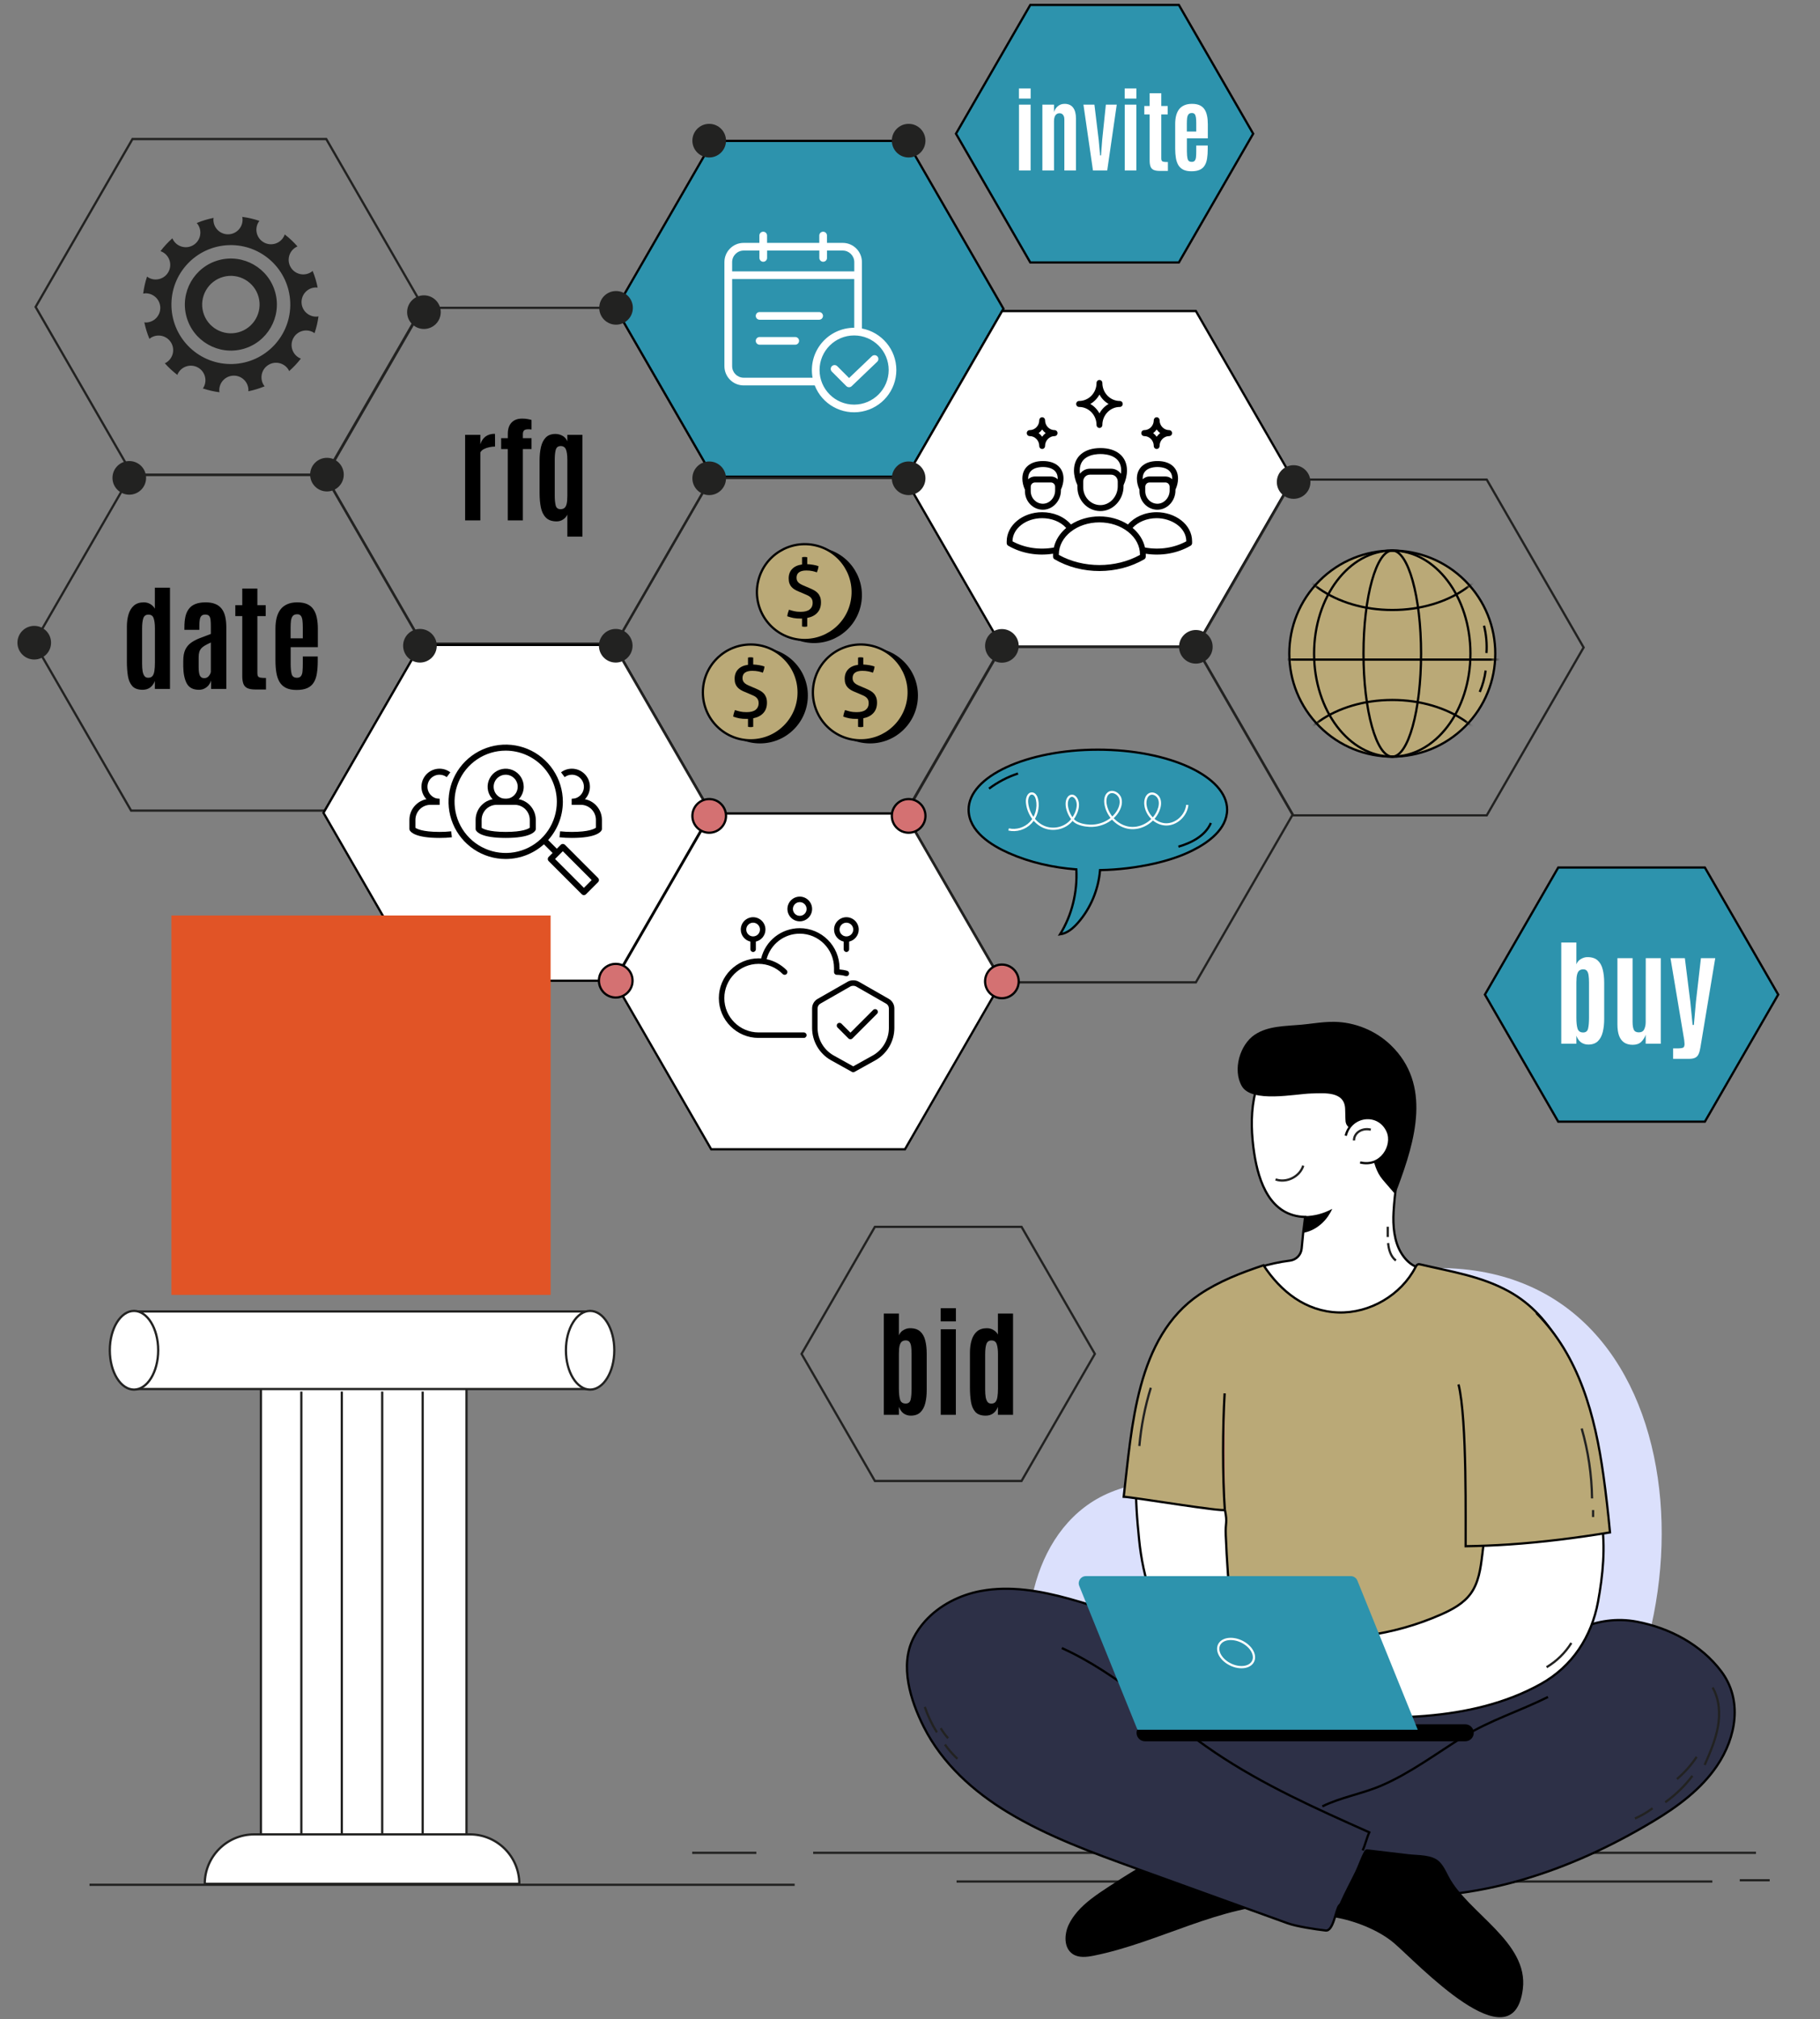 <svg width="367" height="407" viewBox="0 0 367 407" fill="none" xmlns="http://www.w3.org/2000/svg">
<rect x="0" y="0" width="367" height="407" fill="#808080" stroke="none"/>
<path d="M160.243 379.879H18.047" stroke="#222221" stroke-width="0.453" stroke-miterlimit="10"/>
<path d="M238.302 296.841C233.597 298.309 228.555 298.887 223.974 300.758C208.394 307.121 204.171 328.34 209.573 342.919C215.721 359.514 239.353 367.937 255.333 369.583C269.776 371.07 296.84 375.112 309.623 366.139C345.622 340.87 346.472 258.165 292.511 255.627C285.934 255.318 279.098 256.221 273.462 259.625C259.852 267.843 256.741 288.01 242.541 295.162C241.176 295.85 239.755 296.388 238.302 296.841Z" fill="#DBE0FC"/>
<path d="M94.071 276.026H52.609V375.533H94.071V276.026Z" fill="white" stroke="#222221" stroke-width="0.453" stroke-miterlimit="10"/>
<path d="M119.19 279.954H27.506C26.278 279.954 25.281 278.957 25.281 277.729V266.555C25.281 265.327 26.278 264.33 27.506 264.33H119.19C120.418 264.33 121.415 265.327 121.415 266.555V277.729C121.415 278.957 120.418 279.954 119.19 279.954Z" fill="white" stroke="#222221" stroke-width="0.453" stroke-miterlimit="10"/>
<path d="M27.019 280.073C29.714 280.073 31.898 276.523 31.898 272.144C31.898 267.765 29.714 264.215 27.019 264.215C24.325 264.215 22.141 267.765 22.141 272.144C22.141 276.523 24.325 280.073 27.019 280.073Z" fill="white" stroke="#222221" stroke-width="0.453" stroke-miterlimit="10"/>
<path d="M118.996 280.073C121.69 280.073 123.875 276.523 123.875 272.144C123.875 267.765 121.69 264.215 118.996 264.215C116.302 264.215 114.117 267.765 114.117 272.144C114.117 276.523 116.302 280.073 118.996 280.073Z" fill="white" stroke="#222221" stroke-width="0.453" stroke-miterlimit="10"/>
<path d="M60.766 280.465V374.705" stroke="#222221" stroke-width="0.453" stroke-miterlimit="10"/>
<path d="M68.922 280.465V374.705" stroke="#222221" stroke-width="0.453" stroke-miterlimit="10"/>
<path d="M77.07 280.465V374.705" stroke="#222221" stroke-width="0.453" stroke-miterlimit="10"/>
<path d="M85.234 280.465V374.705" stroke="#222221" stroke-width="0.453" stroke-miterlimit="10"/>
<path d="M104.72 379.689H41.289C41.289 374.184 45.752 369.721 51.257 369.721H94.752C100.257 369.721 104.72 374.183 104.72 379.689Z" fill="white" stroke="#222221" stroke-width="0.453" stroke-miterlimit="10"/>
<path d="M65.508 95.698H26.435L6.898 129.536L26.435 163.375H65.508L85.046 129.536L65.508 95.698Z" stroke="#222221" stroke-width="0.453" stroke-miterlimit="10"/>
<path d="M124.157 62.046H85.083L65.547 95.884L85.083 129.723H124.157L143.693 95.884L124.157 62.046Z" stroke="#222221" stroke-width="0.453" stroke-miterlimit="10"/>
<path d="M182.813 28.396H143.74L124.203 62.236L143.74 96.074H182.813L202.349 62.236L182.813 28.396Z" fill="#2D93AD" stroke="black" stroke-width="0.453" stroke-miterlimit="10"/>
<path d="M123.837 129.989H84.763L65.227 163.827L84.763 197.666H123.837L143.373 163.827L123.837 129.989Z" fill="white" stroke="black" stroke-width="0.453" stroke-miterlimit="10"/>
<path d="M182.485 96.34H143.412L123.875 130.178L143.412 164.017H182.485L202.022 130.178L182.485 96.34Z" stroke="#222221" stroke-width="0.453" stroke-miterlimit="10"/>
<path d="M241.149 62.688H202.076L182.539 96.528L202.076 130.366H241.149L260.686 96.528L241.149 62.688Z" fill="white" stroke="black" stroke-width="0.453" stroke-miterlimit="10"/>
<path d="M182.485 163.961H143.412L123.875 197.799L143.412 231.638H182.485L202.022 197.799L182.485 163.961Z" fill="white" stroke="black" stroke-width="0.453" stroke-miterlimit="10"/>
<path d="M65.789 28.023H26.716L7.18 61.862L26.716 95.701H65.789L85.326 61.862L65.789 28.023Z" stroke="#222221" stroke-width="0.453" stroke-miterlimit="10"/>
<path d="M241.149 130.312H202.076L182.539 164.151L202.076 197.989H241.149L260.686 164.151L241.149 130.312Z" stroke="#222221" stroke-width="0.453" stroke-miterlimit="10"/>
<path d="M299.798 96.661H260.724L241.188 130.499L260.724 164.338H299.798L319.334 130.499L299.798 96.661Z" stroke="#222221" stroke-width="0.453" stroke-miterlimit="10"/>
<path d="M153.173 64.442H165.178C165.605 64.442 165.952 64.096 165.952 63.668C165.952 63.24 165.605 62.894 165.178 62.894H153.173C152.745 62.894 152.398 63.24 152.398 63.668C152.398 64.096 152.745 64.442 153.173 64.442Z" fill="white"/>
<path d="M160.36 67.927H153.173C152.745 67.927 152.398 68.274 152.398 68.701C152.398 69.129 152.745 69.476 153.173 69.476H160.36C160.788 69.476 161.134 69.129 161.134 68.701C161.134 68.274 160.788 67.927 160.36 67.927Z" fill="white"/>
<path d="M173.805 66.208V52.825C173.804 50.687 172.071 48.954 169.932 48.953H166.757V47.474C166.757 47.046 166.41 46.699 165.983 46.699C165.555 46.699 165.208 47.046 165.208 47.474V48.953H154.675V47.474C154.675 47.046 154.328 46.699 153.9 46.699C153.473 46.699 153.126 47.046 153.126 47.474V48.953H149.951C147.812 48.954 146.079 50.687 146.078 52.825V73.806C146.079 75.945 147.812 77.678 149.951 77.679H164.287C165.777 81.496 169.773 83.711 173.8 82.953C177.826 82.195 180.744 78.678 180.745 74.581C180.752 70.422 177.755 66.952 173.805 66.208ZM149.959 50.502H153.134V51.981C153.134 52.409 153.481 52.756 153.908 52.756C154.336 52.756 154.683 52.409 154.683 51.981V50.502H165.216V51.981C165.216 52.409 165.563 52.756 165.99 52.756C166.418 52.756 166.765 52.409 166.765 51.981V50.502H169.94C171.222 50.506 172.26 51.544 172.264 52.825V54.7H147.635V52.825C147.636 51.542 148.676 50.503 149.959 50.502ZM149.959 76.13C148.677 76.126 147.639 75.088 147.635 73.806V56.241H172.256V66.061H172.233C169.703 66.065 167.306 67.191 165.688 69.135C164.069 71.08 163.397 73.642 163.853 76.13H149.959ZM172.233 81.551C168.383 81.551 165.262 78.43 165.262 74.581C165.262 70.731 168.383 67.61 172.233 67.61C176.082 67.61 179.203 70.731 179.203 74.581C179.197 78.428 176.08 81.545 172.233 81.551Z" fill="white"/>
<path d="M175.812 71.801L171.212 76.192L168.834 73.807C168.532 73.505 168.044 73.505 167.742 73.807C167.44 74.109 167.44 74.597 167.742 74.899L170.662 77.819C170.807 77.965 171.005 78.046 171.212 78.043C171.412 78.045 171.604 77.967 171.746 77.826L176.888 72.908C177.037 72.767 177.122 72.572 177.127 72.367C177.131 72.162 177.054 71.964 176.912 71.817C176.61 71.514 176.122 71.507 175.812 71.801Z" fill="white"/>
<g clip-path="url(#clip0_2005_1292)">
<path d="M229.771 98.99C229.771 101.015 231.327 102.677 233.296 102.733C235.359 102.79 237.028 100.96 237.028 98.856V98.694C237.357 97.976 237.547 97.2 237.547 96.458C237.547 94.277 235.958 92.922 233.399 92.922C230.84 92.922 229.25 94.277 229.25 96.458C229.25 97.202 229.441 97.983 229.771 98.702V98.99ZM235.86 98.857C235.86 100.299 234.715 101.568 233.328 101.529C231.99 101.491 230.939 100.36 230.939 98.99V98.12C230.939 97.634 231.322 97.238 231.794 97.238H235.004C235.476 97.238 235.86 97.634 235.86 98.12V98.857ZM233.399 94.127C234.295 94.127 236.379 94.354 236.379 96.458C236.379 96.502 236.374 96.547 236.372 96.592C236.011 96.248 235.533 96.033 235.004 96.033H231.794C231.267 96.033 230.791 96.247 230.431 96.589C230.429 96.546 230.418 96.501 230.418 96.458C230.418 94.354 232.503 94.127 233.399 94.127Z" fill="black"/>
<path d="M233.24 103.233C230.849 103.233 228.746 104.216 227.449 105.707C225.815 104.656 223.809 104.081 221.693 104.081C219.529 104.081 217.54 104.693 215.954 105.708C214.511 104.034 212.326 103.233 210.145 103.233C206.205 103.233 203 105.875 203 109.123V109.46C203 109.677 203.113 109.877 203.296 109.984C206.004 111.568 209.29 112.091 212.354 111.593C212.352 111.644 212.344 111.694 212.344 111.745V112.196C212.344 112.413 212.457 112.613 212.64 112.72C218.082 115.903 225.38 115.858 230.745 112.72C230.928 112.613 231.041 112.413 231.041 112.196V111.745C231.041 111.696 231.033 111.649 231.032 111.601C234.11 112.085 237.381 111.568 240.089 109.984C240.272 109.877 240.385 109.677 240.385 109.46V109.123C240.385 105.584 236.841 103.233 233.24 103.233ZM204.168 109.103C204.182 106.529 206.858 104.438 210.145 104.438C211.944 104.438 213.785 105.069 214.998 106.408C213.734 107.473 212.848 108.836 212.506 110.355C209.671 110.879 206.648 110.454 204.168 109.103ZM229.873 111.841C224.96 114.567 218.428 114.568 213.513 111.841V111.745C213.513 108.184 217.182 105.286 221.693 105.286C223.907 105.286 225.98 105.976 227.53 107.228C229.041 108.442 229.873 110.046 229.873 111.745V111.841ZM230.881 110.348C230.551 108.86 229.694 107.496 228.386 106.4C229.471 105.214 231.241 104.438 233.24 104.438C236.125 104.438 239.202 106.245 239.217 109.103C236.845 110.395 233.863 110.902 230.881 110.348Z" fill="black"/>
<path d="M206.677 98.99C206.677 101.014 208.233 102.677 210.202 102.733C212.269 102.791 213.934 100.956 213.934 98.856V98.683C214.261 97.969 214.453 97.197 214.453 96.458C214.453 94.277 212.864 92.922 210.305 92.922C207.746 92.922 206.156 94.277 206.156 96.458C206.156 97.202 206.347 97.982 206.677 98.701L206.677 98.99ZM212.766 98.857C212.766 100.288 211.632 101.568 210.234 101.529C208.903 101.491 207.845 100.367 207.845 98.99V98.12C207.845 97.634 208.229 97.238 208.701 97.238H211.91C212.382 97.238 212.766 97.634 212.766 98.12V98.857ZM210.305 94.127C211.201 94.127 213.285 94.354 213.285 96.458C213.285 96.502 213.28 96.547 213.278 96.592C212.917 96.248 212.439 96.033 211.91 96.033H208.701C208.172 96.033 207.693 96.248 207.332 96.592C207.331 96.548 207.325 96.502 207.325 96.458C207.325 94.354 209.409 94.127 210.305 94.127Z" fill="black"/>
<path d="M217.258 98.211C217.258 100.8 219.247 102.937 221.776 103.008C224.419 103.084 226.56 100.727 226.56 98.033V97.796C227 96.847 227.253 95.813 227.253 94.829C227.253 92.04 225.205 90.308 221.908 90.308C218.611 90.308 216.562 92.04 216.562 94.829C216.562 95.811 216.818 96.841 217.258 97.788L217.258 98.211ZM225.391 98.033C225.391 100.075 223.769 101.86 221.808 101.804C219.913 101.751 218.426 100.148 218.426 98.211V97.049C218.426 96.288 219.027 95.669 219.765 95.669H224.052C224.791 95.669 225.391 96.288 225.391 97.049V98.033H225.391ZM221.908 91.512C223.164 91.512 226.085 91.836 226.085 94.829C226.085 95.045 226.067 95.266 226.037 95.488C225.578 94.87 224.863 94.464 224.052 94.464H219.765C218.955 94.464 218.241 94.868 217.783 95.484C217.752 95.264 217.731 95.044 217.731 94.829C217.731 91.836 220.652 91.512 221.908 91.512Z" fill="black"/>
<path d="M217.592 82.021C219.534 82.021 221.115 83.65 221.115 85.653C221.115 85.986 221.382 86.256 221.704 86.256C222.027 86.256 222.289 85.986 222.289 85.653C222.289 83.65 223.869 82.021 225.811 82.021C226.134 82.021 226.395 81.751 226.395 81.418C226.395 81.086 226.134 80.816 225.811 80.816C223.869 80.816 222.289 79.186 222.289 77.183C222.289 76.851 222.021 76.581 221.699 76.581C221.376 76.581 221.115 76.851 221.115 77.183C221.115 79.19 219.537 80.816 217.592 80.816C217.269 80.816 217.008 81.086 217.008 81.418C217.008 81.751 217.269 82.021 217.592 82.021ZM221.703 79.517C222.131 80.315 222.772 80.976 223.546 81.418C222.771 81.861 222.13 82.523 221.702 83.323C221.274 82.524 220.633 81.862 219.86 81.42C220.639 80.974 221.282 80.302 221.703 79.517Z" fill="black"/>
<path d="M207.631 87.896C208.696 87.896 209.563 88.79 209.563 89.888C209.563 90.221 209.828 90.49 210.151 90.49C210.473 90.49 210.735 90.221 210.735 89.888C210.735 88.789 211.601 87.896 212.666 87.896C212.989 87.896 213.25 87.626 213.25 87.293C213.25 86.961 212.989 86.691 212.666 86.691C211.601 86.691 210.735 85.797 210.735 84.699C210.735 84.366 210.469 84.097 210.147 84.097C209.824 84.097 209.563 84.366 209.563 84.699C209.563 85.797 208.699 86.691 207.631 86.691C207.308 86.691 207.047 86.961 207.047 87.293C207.047 87.626 207.308 87.896 207.631 87.896ZM210.15 86.564C210.346 86.844 210.585 87.091 210.857 87.293C210.584 87.496 210.345 87.743 210.148 88.025C209.952 87.744 209.713 87.497 209.441 87.294C209.706 87.097 209.95 86.849 210.15 86.564Z" fill="black"/>
<path d="M230.725 87.896C231.79 87.896 232.656 88.79 232.656 89.888C232.656 90.221 232.921 90.49 233.244 90.49C233.567 90.49 233.828 90.221 233.828 89.888C233.828 88.789 234.695 87.896 235.76 87.896C236.083 87.896 236.344 87.626 236.344 87.293C236.344 86.961 236.083 86.691 235.76 86.691C234.695 86.691 233.828 85.797 233.828 84.699C233.828 84.366 233.563 84.097 233.241 84.097C232.918 84.097 232.656 84.366 232.656 84.699C232.656 85.799 231.792 86.691 230.725 86.691C230.402 86.691 230.141 86.961 230.141 87.293C230.141 87.626 230.402 87.896 230.725 87.896ZM233.243 86.564C233.44 86.844 233.679 87.091 233.951 87.293C233.678 87.496 233.438 87.743 233.242 88.025C233.046 87.744 232.807 87.497 232.535 87.294C232.804 87.094 233.045 86.847 233.243 86.564Z" fill="black"/>
</g>
<g clip-path="url(#clip1_2005_1292)">
<path d="M101.973 168.885C97.12 168.885 96.152 167.7 95.97 167.336C95.928 167.252 95.906 167.159 95.906 167.065V165.245C95.907 164.119 96.355 163.04 97.152 162.243C97.948 161.447 99.027 160.999 100.153 160.998H103.793C104.919 160.999 105.999 161.447 106.795 162.243C107.591 163.04 108.039 164.119 108.04 165.245V167.065C108.041 167.159 108.02 167.252 107.98 167.336C107.798 167.7 106.827 168.885 101.973 168.885ZM97.12 166.842C97.376 167.029 98.482 167.672 101.973 167.672C105.395 167.672 106.523 167.055 106.827 166.826V165.245C106.826 164.441 106.506 163.67 105.937 163.101C105.369 162.532 104.598 162.212 103.793 162.211H100.153C99.349 162.212 98.578 162.532 98.009 163.101C97.441 163.67 97.121 164.441 97.12 165.245V166.842Z" fill="black"/>
<path d="M101.968 162.211C101.248 162.211 100.545 161.998 99.946 161.598C99.347 161.198 98.881 160.629 98.605 159.964C98.33 159.299 98.258 158.567 98.398 157.861C98.538 157.155 98.885 156.506 99.394 155.997C99.903 155.488 100.552 155.141 101.258 155.001C101.964 154.86 102.696 154.932 103.361 155.208C104.026 155.483 104.595 155.95 104.995 156.548C105.395 157.147 105.608 157.851 105.608 158.571C105.608 159.536 105.224 160.461 104.541 161.144C103.859 161.826 102.933 162.21 101.968 162.211ZM101.968 156.144C101.488 156.144 101.019 156.286 100.62 156.553C100.221 156.82 99.91 157.199 99.726 157.642C99.543 158.086 99.495 158.574 99.588 159.044C99.682 159.515 99.913 159.947 100.252 160.287C100.592 160.626 101.024 160.857 101.495 160.951C101.966 161.045 102.454 160.997 102.897 160.813C103.34 160.629 103.719 160.318 103.986 159.919C104.253 159.52 104.395 159.051 104.395 158.571C104.395 157.927 104.139 157.31 103.684 156.855C103.229 156.4 102.612 156.144 101.968 156.144Z" fill="black"/>
<path d="M115.31 168.885C114.475 168.89 113.642 168.847 112.812 168.755L112.953 167.55C113.736 167.636 114.523 167.677 115.31 167.672C118.731 167.672 119.86 167.055 120.163 166.826V165.245C120.162 164.441 119.842 163.67 119.274 163.101C118.705 162.532 117.934 162.212 117.13 162.211H115.31V160.998H117.13C118.256 160.999 119.335 161.447 120.131 162.243C120.927 163.04 121.375 164.119 121.377 165.245V167.065C121.378 167.159 121.357 167.252 121.316 167.336C121.134 167.7 120.163 168.885 115.31 168.885Z" fill="black"/>
<path d="M115.317 162.211V160.998C115.961 160.998 116.578 160.742 117.033 160.287C117.488 159.832 117.744 159.214 117.744 158.571C117.744 157.927 117.488 157.31 117.033 156.855C116.578 156.4 115.961 156.144 115.317 156.144C114.792 156.142 114.28 156.313 113.861 156.629L113.133 155.659C113.762 155.184 114.529 154.928 115.317 154.931C116.282 154.931 117.208 155.314 117.891 155.997C118.574 156.68 118.957 157.605 118.957 158.571C118.957 159.536 118.574 160.462 117.891 161.145C117.208 161.828 116.282 162.211 115.317 162.211Z" fill="black"/>
<path d="M88.622 168.885C83.768 168.885 82.797 167.7 82.618 167.336C82.576 167.252 82.555 167.159 82.555 167.065V165.245C82.556 164.119 83.004 163.04 83.8 162.243C84.596 161.447 85.676 160.999 86.802 160.998H88.622V162.211H86.802C85.997 162.212 85.226 162.532 84.658 163.101C84.089 163.67 83.769 164.441 83.768 165.245V166.842C84.024 167.029 85.13 167.672 88.622 167.672C89.409 167.677 90.196 167.636 90.978 167.55L91.119 168.755C90.29 168.847 89.456 168.89 88.622 168.885Z" fill="black"/>
<path d="M88.625 162.211C87.659 162.211 86.733 161.828 86.051 161.145C85.368 160.462 84.984 159.536 84.984 158.571C84.984 157.605 85.368 156.68 86.051 155.997C86.733 155.314 87.659 154.931 88.625 154.931C89.413 154.928 90.18 155.184 90.809 155.659L90.081 156.629C89.661 156.313 89.15 156.142 88.625 156.144C87.981 156.144 87.364 156.4 86.909 156.855C86.453 157.31 86.198 157.927 86.198 158.571C86.198 159.214 86.453 159.832 86.909 160.287C87.364 160.742 87.981 160.998 88.625 160.998V162.211Z" fill="black"/>
<path d="M101.973 173.132C99.693 173.132 97.464 172.456 95.568 171.189C93.673 169.922 92.195 168.122 91.323 166.016C90.45 163.909 90.222 161.592 90.667 159.356C91.112 157.119 92.21 155.066 93.822 153.453C95.434 151.841 97.488 150.743 99.724 150.299C101.96 149.854 104.278 150.082 106.384 150.955C108.49 151.827 110.29 153.305 111.557 155.2C112.824 157.096 113.5 159.325 113.5 161.604C113.496 164.661 112.281 167.591 110.12 169.752C107.959 171.913 105.029 173.128 101.973 173.132ZM101.973 151.291C99.933 151.291 97.939 151.895 96.243 153.029C94.546 154.162 93.224 155.773 92.444 157.657C91.663 159.542 91.459 161.616 91.857 163.617C92.255 165.617 93.237 167.455 94.68 168.897C96.122 170.34 97.96 171.322 99.96 171.72C101.961 172.118 104.035 171.914 105.919 171.133C107.804 170.352 109.415 169.031 110.548 167.334C111.681 165.638 112.286 163.644 112.286 161.604C112.283 158.87 111.196 156.248 109.262 154.315C107.329 152.381 104.707 151.294 101.973 151.291Z" fill="black"/>
<path d="M110.288 169.063L109.43 169.921L111.857 172.348L112.715 171.49L110.288 169.063Z" fill="black"/>
<path d="M117.741 180.411C117.58 180.411 117.426 180.347 117.312 180.234L110.639 173.56C110.525 173.446 110.461 173.292 110.461 173.131C110.461 172.97 110.525 172.816 110.639 172.702L113.065 170.275C113.179 170.162 113.333 170.098 113.494 170.098C113.655 170.098 113.809 170.162 113.923 170.275L120.597 176.949C120.711 177.063 120.775 177.217 120.775 177.378C120.775 177.539 120.711 177.693 120.597 177.807L118.17 180.234C118.056 180.347 117.902 180.411 117.741 180.411ZM111.925 173.131L117.741 178.947L119.31 177.378L113.494 171.562L111.925 173.131Z" fill="black"/>
</g>
<path d="M170.123 189.776V191.317C170.123 191.623 170.371 191.87 170.676 191.87C170.981 191.87 171.229 191.623 171.229 191.317V189.776C172.335 189.523 173.164 188.533 173.164 187.352C173.164 185.979 172.048 184.863 170.676 184.863C169.304 184.863 168.188 185.979 168.188 187.352C168.188 188.533 169.016 189.523 170.123 189.776ZM170.676 185.969C171.438 185.969 172.058 186.589 172.058 187.352C172.058 188.114 171.438 188.734 170.676 188.734C169.914 188.734 169.293 188.114 169.293 187.352C169.293 186.589 169.914 185.969 170.676 185.969Z" fill="black"/>
<path d="M151.31 189.776V191.317C151.31 191.623 151.558 191.87 151.863 191.87C152.169 191.87 152.416 191.623 152.416 191.317V189.776C153.523 189.523 154.352 188.533 154.352 187.352C154.352 185.979 153.235 184.863 151.863 184.863C150.491 184.863 149.375 185.979 149.375 187.352C149.375 188.533 150.204 189.523 151.31 189.776ZM151.863 185.969C152.626 185.969 153.246 186.589 153.246 187.352C153.246 188.114 152.626 188.734 151.863 188.734C151.101 188.734 150.481 188.114 150.481 187.352C150.481 186.589 151.101 185.969 151.863 185.969Z" fill="black"/>
<path d="M161.27 185.693C162.642 185.693 163.758 184.576 163.758 183.204C163.758 181.832 162.642 180.716 161.27 180.716C159.898 180.716 158.781 181.832 158.781 183.204C158.781 184.576 159.898 185.693 161.27 185.693ZM161.27 181.822C162.032 181.822 162.652 182.442 162.652 183.204C162.652 183.966 162.032 184.587 161.27 184.587C160.507 184.587 159.887 183.966 159.887 183.204C159.887 182.442 160.507 181.822 161.27 181.822Z" fill="black"/>
<path d="M152.971 209.194H162.095C162.401 209.194 162.648 208.946 162.648 208.641C162.648 208.336 162.401 208.088 162.095 208.088H152.971C149.16 208.088 146.059 204.987 146.059 201.176C146.059 197.365 149.16 194.264 152.971 194.264C154.785 194.264 156.511 194.992 157.834 196.314C158.049 196.53 158.4 196.53 158.615 196.314C158.831 196.098 158.831 195.748 158.615 195.532C157.482 194.398 156.089 193.643 154.586 193.327C155.374 190.315 158.099 188.181 161.266 188.181C165.077 188.181 168.178 191.282 168.178 195.093V195.923C168.178 196.228 168.426 196.476 168.731 196.476C169.321 196.476 169.984 196.57 170.506 196.728C170.559 196.745 170.614 196.752 170.666 196.752C170.904 196.752 171.123 196.599 171.196 196.36C171.284 196.067 171.119 195.759 170.827 195.67C170.36 195.528 169.819 195.431 169.284 195.391V195.093C169.284 190.672 165.687 187.075 161.266 187.075C157.546 187.075 154.352 189.612 153.482 193.176C153.312 193.165 153.142 193.158 152.971 193.158C148.55 193.158 144.953 196.755 144.953 201.176C144.953 205.597 148.55 209.194 152.971 209.194Z" fill="black"/>
<path d="M176.077 203.55L171.491 208.135L169.67 206.315C169.455 206.099 169.104 206.099 168.889 206.315C168.673 206.53 168.673 206.88 168.889 207.096L171.1 209.308C171.208 209.416 171.35 209.47 171.491 209.47C171.633 209.47 171.774 209.416 171.882 209.308L176.859 204.332C177.075 204.116 177.075 203.766 176.859 203.55C176.643 203.334 176.293 203.334 176.077 203.55Z" fill="black"/>
<path d="M179.232 201.325L173.15 197.849C172.835 197.669 172.477 197.582 172.052 197.582C171.628 197.582 171.269 197.669 170.955 197.849L164.872 201.325C164.185 201.717 163.758 202.453 163.758 203.245V207.185C163.758 209.843 165.188 212.321 167.498 213.655L171.784 216.037C171.867 216.083 171.96 216.107 172.052 216.107C172.145 216.107 172.237 216.083 172.321 216.037L176.614 213.65C178.917 212.32 180.347 209.843 180.347 207.185V203.245C180.347 202.453 179.92 201.717 179.232 201.325ZM179.241 207.185C179.241 209.45 178.022 211.56 176.069 212.688L172.052 214.921L168.043 212.692C166.082 211.56 164.863 209.449 164.863 207.185V203.245C164.863 202.849 165.077 202.481 165.421 202.285L171.504 198.809C171.646 198.728 171.825 198.688 172.052 198.688C172.279 198.688 172.459 198.728 172.601 198.809L178.684 202.285C179.027 202.481 179.241 202.849 179.241 203.245V207.185H179.241Z" fill="black"/>
<path d="M146.398 164.444C146.398 166.317 144.88 167.834 143.007 167.834C141.135 167.834 139.617 166.317 139.617 164.444C139.617 162.571 141.135 161.054 143.007 161.054C144.879 161.054 146.398 162.572 146.398 164.444Z" fill="#D47172" stroke="black" stroke-width="0.453" stroke-miterlimit="10"/>
<path d="M186.616 164.444C186.616 166.317 185.099 167.834 183.226 167.834C181.353 167.834 179.836 166.317 179.836 164.444C179.836 162.571 181.353 161.054 183.226 161.054C185.099 161.054 186.616 162.572 186.616 164.444Z" fill="#D47172" stroke="black" stroke-width="0.453" stroke-miterlimit="10"/>
<path d="M205.421 130.176C205.421 132.048 203.904 133.567 202.031 133.567C200.158 133.567 198.641 132.049 198.641 130.176C198.641 128.304 200.158 126.786 202.031 126.786C203.904 126.787 205.421 128.305 205.421 130.176Z" fill="#222221"/>
<path d="M244.53 130.365C244.53 132.238 243.013 133.755 241.14 133.755C239.268 133.755 237.75 132.238 237.75 130.365C237.75 128.492 239.268 126.975 241.14 126.975C243.013 126.975 244.53 128.492 244.53 130.365Z" fill="#222221"/>
<path d="M127.616 62.048C127.616 63.921 126.099 65.439 124.226 65.439C122.353 65.439 120.836 63.921 120.836 62.048C120.836 60.176 122.353 58.658 124.226 58.658C126.098 58.658 127.616 60.176 127.616 62.048Z" fill="#222221"/>
<path d="M205.421 197.799C205.421 199.671 203.904 201.19 202.031 201.19C200.158 201.19 198.641 199.672 198.641 197.799C198.641 195.927 200.158 194.409 202.031 194.409C203.904 194.409 205.421 195.928 205.421 197.799Z" fill="#D47172" stroke="black" stroke-width="0.453" stroke-miterlimit="10"/>
<path d="M264.249 97.151C264.249 99.024 262.732 100.541 260.859 100.541C258.986 100.541 257.469 99.024 257.469 97.151C257.469 95.278 258.986 93.761 260.859 93.761C262.732 93.762 264.249 95.279 264.249 97.151Z" fill="#222221"/>
<path d="M146.398 96.399C146.398 98.272 144.88 99.789 143.007 99.789C141.135 99.789 139.617 98.272 139.617 96.399C139.617 94.527 141.135 93.009 143.007 93.009C144.879 93.009 146.398 94.526 146.398 96.399Z" fill="#222221"/>
<path d="M88.874 62.914C88.874 64.786 87.357 66.304 85.484 66.304C83.612 66.304 82.094 64.786 82.094 62.914C82.094 61.041 83.611 59.523 85.484 59.523C87.357 59.524 88.874 61.042 88.874 62.914Z" fill="#222221"/>
<path d="M186.616 96.399C186.616 98.272 185.099 99.789 183.226 99.789C181.353 99.789 179.836 98.272 179.836 96.399C179.836 94.527 181.353 93.009 183.226 93.009C185.099 93.009 186.616 94.526 186.616 96.399Z" fill="#222221"/>
<path d="M88.07 130.151C88.07 132.024 86.552 133.541 84.679 133.541C82.807 133.541 81.289 132.024 81.289 130.151C81.289 128.279 82.807 126.761 84.679 126.761C86.552 126.762 88.07 128.279 88.07 130.151Z" fill="#222221"/>
<path d="M10.296 129.537C10.296 131.409 8.779 132.927 6.906 132.927C5.033 132.927 3.516 131.409 3.516 129.537C3.516 127.664 5.033 126.146 6.906 126.146C8.779 126.146 10.296 127.664 10.296 129.537Z" fill="#222221"/>
<path d="M69.32 95.663C69.32 97.535 67.802 99.053 65.929 99.053C64.057 99.053 62.539 97.535 62.539 95.663C62.539 93.791 64.057 92.272 65.929 92.272C67.801 92.272 69.32 93.791 69.32 95.663Z" fill="#222221"/>
<path d="M29.46 96.314C29.46 98.187 27.943 99.704 26.07 99.704C24.197 99.704 22.68 98.187 22.68 96.314C22.68 94.441 24.197 92.924 26.07 92.924C27.943 92.924 29.46 94.442 29.46 96.314Z" fill="#222221"/>
<path d="M127.554 130.151C127.554 132.024 126.036 133.541 124.164 133.541C122.291 133.541 120.773 132.024 120.773 130.151C120.773 128.279 122.291 126.761 124.164 126.761C126.036 126.762 127.554 128.279 127.554 130.151Z" fill="#222221"/>
<path d="M84.679 201.049C86.552 201.049 88.07 199.531 88.07 197.659C88.07 195.786 86.552 194.269 84.679 194.269C82.807 194.269 81.289 195.786 81.289 197.659C81.289 199.531 82.807 201.049 84.679 201.049Z" fill="#222221"/>
<path d="M127.554 197.659C127.554 199.532 126.036 201.049 124.164 201.049C122.291 201.049 120.773 199.532 120.773 197.659C120.773 195.786 122.291 194.269 124.164 194.269C126.036 194.269 127.554 195.786 127.554 197.659Z" fill="#D47172" stroke="black" stroke-width="0.453" stroke-miterlimit="10"/>
<path d="M160.077 147.007C163.848 143.236 163.848 137.122 160.077 133.351C156.306 129.58 150.193 129.58 146.422 133.351C142.651 137.122 142.651 143.236 146.422 147.007C150.193 150.778 156.306 150.778 160.077 147.007Z" fill="black"/>
<path d="M182.273 147.007C186.044 143.236 186.044 137.122 182.273 133.351C178.502 129.58 172.388 129.58 168.617 133.351C164.846 137.122 164.846 143.236 168.617 147.007C172.388 150.778 178.502 150.778 182.273 147.007Z" fill="black"/>
<path d="M173.543 122.182C174.774 116.993 171.565 111.789 166.376 110.558C161.187 109.327 155.983 112.536 154.752 117.725C153.521 122.914 156.73 128.118 161.919 129.349C167.108 130.58 172.312 127.371 173.543 122.182Z" fill="black"/>
<path d="M158.218 146.384C161.989 142.613 161.989 136.499 158.218 132.728C154.447 128.957 148.333 128.957 144.562 132.728C140.791 136.499 140.791 142.613 144.562 146.384C148.333 150.154 154.447 150.154 158.218 146.384Z" fill="#BAA977" stroke="black" stroke-width="0.453" stroke-miterlimit="10"/>
<path d="M150.833 144.883C150.783 144.893 150.744 144.898 150.713 144.898C150.683 144.898 150.653 144.898 150.623 144.898C150.313 144.898 150.033 144.888 149.784 144.868C149.534 144.848 149.302 144.818 149.087 144.778C148.873 144.738 148.665 144.689 148.466 144.629C148.266 144.569 148.061 144.504 147.852 144.434C147.871 144.215 147.914 143.992 147.978 143.767C148.044 143.543 148.116 143.325 148.196 143.116C148.536 143.225 148.885 143.323 149.245 143.408C149.605 143.493 150.039 143.535 150.549 143.535C151.368 143.535 151.977 143.376 152.377 143.056C152.777 142.736 152.976 142.297 152.976 141.738C152.976 141.458 152.933 141.223 152.849 141.034C152.764 140.844 152.637 140.68 152.467 140.539C152.296 140.4 152.083 140.272 151.823 140.157C151.563 140.043 151.258 139.909 150.908 139.76L150.189 139.46C149.889 139.34 149.615 139.206 149.365 139.055C149.115 138.906 148.897 138.728 148.713 138.523C148.528 138.319 148.386 138.077 148.286 137.797C148.187 137.518 148.137 137.182 148.137 136.793C148.137 136.024 148.369 135.395 148.834 134.905C149.298 134.415 149.964 134.111 150.834 133.991V132.537C150.984 132.497 151.154 132.478 151.343 132.478C151.543 132.478 151.723 132.497 151.882 132.537V133.931C152.302 133.951 152.714 133.996 153.118 134.066C153.523 134.136 153.87 134.225 154.16 134.336C154.11 134.755 154 135.17 153.83 135.58C153.56 135.48 153.25 135.392 152.902 135.318C152.552 135.243 152.148 135.206 151.688 135.206C151.058 135.206 150.574 135.325 150.234 135.565C149.895 135.805 149.725 136.175 149.725 136.674C149.725 136.913 149.77 137.122 149.86 137.296C149.95 137.471 150.082 137.625 150.257 137.76C150.432 137.895 150.641 138.018 150.887 138.127C151.131 138.238 151.409 138.357 151.718 138.487L152.288 138.727C152.648 138.877 152.972 139.032 153.262 139.192C153.552 139.351 153.799 139.542 154.004 139.762C154.209 139.982 154.368 140.241 154.483 140.541C154.599 140.841 154.656 141.205 154.656 141.634C154.656 142.483 154.414 143.176 153.929 143.709C153.444 144.244 152.763 144.596 151.883 144.766V146.489C151.804 146.509 151.718 146.524 151.629 146.534C151.539 146.544 151.454 146.55 151.374 146.55C151.284 146.55 151.194 146.544 151.104 146.534C151.014 146.524 150.925 146.51 150.834 146.489V144.883H150.833Z" fill="black"/>
<path d="M182.973 141.785C184.203 136.597 180.995 131.392 175.806 130.161C170.617 128.931 165.413 132.139 164.182 137.328C162.951 142.517 166.16 147.721 171.349 148.952C176.538 150.183 181.742 146.974 182.973 141.785Z" fill="#BAA977" stroke="black" stroke-width="0.453" stroke-miterlimit="10"/>
<path d="M173.028 144.884C172.978 144.894 172.938 144.899 172.908 144.899C172.878 144.899 172.848 144.899 172.818 144.899C172.508 144.899 172.229 144.889 171.979 144.869C171.729 144.849 171.497 144.819 171.283 144.779C171.068 144.739 170.86 144.69 170.661 144.63C170.461 144.57 170.256 144.505 170.047 144.435C170.067 144.216 170.109 143.993 170.175 143.768C170.24 143.544 170.312 143.326 170.392 143.117C170.732 143.226 171.082 143.324 171.441 143.409C171.801 143.494 172.235 143.536 172.745 143.536C173.564 143.536 174.174 143.377 174.573 143.057C174.973 142.737 175.172 142.298 175.172 141.739C175.172 141.459 175.13 141.224 175.044 141.035C174.959 140.845 174.832 140.681 174.662 140.54C174.492 140.401 174.277 140.273 174.018 140.158C173.758 140.044 173.453 139.91 173.104 139.761L172.384 139.461C172.084 139.341 171.81 139.206 171.56 139.056C171.31 138.907 171.092 138.729 170.908 138.524C170.724 138.32 170.581 138.078 170.482 137.798C170.382 137.519 170.332 137.183 170.332 136.794C170.332 136.025 170.564 135.396 171.029 134.906C171.494 134.416 172.161 134.112 173.029 133.992V132.538C173.179 132.498 173.349 132.479 173.539 132.479C173.738 132.479 173.918 132.498 174.078 132.538V133.932C174.497 133.952 174.909 133.997 175.313 134.067C175.718 134.137 176.065 134.226 176.355 134.337C176.306 134.756 176.195 135.171 176.026 135.581C175.756 135.481 175.446 135.393 175.097 135.319C174.747 135.244 174.342 135.206 173.883 135.206C173.253 135.206 172.769 135.326 172.43 135.566C172.09 135.806 171.92 136.176 171.92 136.675C171.92 136.914 171.966 137.123 172.055 137.297C172.145 137.471 172.277 137.626 172.452 137.761C172.627 137.896 172.836 138.019 173.082 138.128C173.327 138.239 173.604 138.358 173.914 138.488L174.483 138.728C174.842 138.878 175.167 139.033 175.457 139.193C175.747 139.352 175.993 139.543 176.198 139.763C176.402 139.983 176.562 140.242 176.677 140.542C176.792 140.842 176.849 141.206 176.849 141.635C176.849 142.484 176.607 143.177 176.123 143.71C175.638 144.245 174.956 144.597 174.077 144.767V146.49C173.997 146.51 173.912 146.525 173.822 146.535C173.732 146.545 173.647 146.551 173.568 146.551C173.478 146.551 173.387 146.545 173.298 146.535C173.208 146.525 173.117 146.511 173.028 146.49V144.884Z" fill="black"/>
<path d="M171.684 121.562C172.914 116.373 169.706 111.169 164.517 109.938C159.328 108.707 154.124 111.916 152.893 117.105C151.662 122.294 154.871 127.498 160.059 128.729C165.248 129.959 170.453 126.751 171.684 121.562Z" fill="#BAA977" stroke="black" stroke-width="0.453" stroke-miterlimit="10"/>
<path d="M161.731 124.66C161.681 124.67 161.641 124.674 161.611 124.674C161.581 124.674 161.551 124.674 161.521 124.674C161.212 124.674 160.932 124.664 160.682 124.645C160.432 124.625 160.201 124.595 159.986 124.555C159.771 124.515 159.564 124.465 159.364 124.405C159.164 124.346 158.959 124.28 158.75 124.211C158.77 123.991 158.813 123.768 158.877 123.544C158.942 123.319 159.015 123.102 159.094 122.892C159.434 123.003 159.784 123.1 160.143 123.185C160.503 123.27 160.937 123.313 161.447 123.313C162.266 123.313 162.876 123.153 163.275 122.833C163.675 122.514 163.874 122.074 163.874 121.515C163.874 121.235 163.832 121.001 163.747 120.811C163.661 120.622 163.535 120.457 163.364 120.317C163.195 120.177 162.98 120.049 162.72 119.934C162.46 119.819 162.156 119.687 161.806 119.537L161.087 119.238C160.787 119.118 160.512 118.983 160.262 118.833C160.012 118.684 159.795 118.506 159.611 118.302C159.426 118.097 159.284 117.855 159.184 117.575C159.084 117.295 159.034 116.961 159.034 116.571C159.034 115.802 159.266 115.172 159.731 114.683C160.196 114.194 160.863 113.888 161.732 113.769V112.316C161.881 112.276 162.051 112.256 162.241 112.256C162.44 112.256 162.62 112.276 162.78 112.316V113.709C163.199 113.729 163.612 113.774 164.016 113.844C164.421 113.914 164.768 114.004 165.057 114.114C165.007 114.534 164.896 114.949 164.727 115.358C164.457 115.258 164.147 115.17 163.797 115.096C163.448 115.021 163.043 114.984 162.583 114.984C161.954 114.984 161.469 115.103 161.13 115.344C160.79 115.584 160.621 115.953 160.621 116.452C160.621 116.692 160.665 116.9 160.756 117.074C160.846 117.249 160.978 117.404 161.153 117.539C161.328 117.674 161.537 117.796 161.782 117.906C162.027 118.016 162.304 118.136 162.614 118.265L163.183 118.505C163.543 118.655 163.867 118.81 164.157 118.97C164.447 119.13 164.693 119.32 164.898 119.539C165.103 119.759 165.262 120.018 165.377 120.318C165.492 120.618 165.55 120.982 165.55 121.412C165.55 122.261 165.307 122.953 164.823 123.488C164.338 124.022 163.657 124.375 162.777 124.544V126.267C162.697 126.287 162.612 126.302 162.523 126.312C162.433 126.322 162.348 126.327 162.268 126.327C162.178 126.327 162.088 126.322 161.998 126.312C161.908 126.302 161.819 126.287 161.728 126.267V124.66H161.731Z" fill="black"/>
<path d="M295.438 146.421C303.549 138.31 303.549 125.161 295.438 117.05C287.328 108.94 274.178 108.94 266.068 117.05C257.958 125.161 257.958 138.31 266.068 146.421C274.178 154.531 287.328 154.531 295.438 146.421Z" fill="#BAA977" stroke="black" stroke-width="0.453" stroke-miterlimit="10"/>
<path d="M280.749 152.502C289.455 152.502 296.513 143.204 296.513 131.734C296.513 120.264 289.455 110.966 280.749 110.966C272.042 110.966 264.984 120.264 264.984 131.734C264.984 143.204 272.042 152.502 280.749 152.502Z" stroke="black" stroke-width="0.453" stroke-miterlimit="10"/>
<path d="M280.752 110.966C283.959 110.966 286.559 120.264 286.559 131.734C286.559 143.204 283.959 152.502 280.752 152.502C277.545 152.502 274.945 143.204 274.945 131.734C274.945 120.264 277.545 110.966 280.752 110.966Z" stroke="black" stroke-width="0.453" stroke-miterlimit="10"/>
<mask id="mask0_2005_1292" style="mask-type:luminance" maskUnits="userSpaceOnUse" x="259" y="110" width="43" height="43">
<path d="M295.439 146.441C303.549 138.33 303.549 125.181 295.439 117.07C287.328 108.959 274.179 108.96 266.068 117.07C257.958 125.181 257.958 138.33 266.068 146.441C274.179 154.551 287.328 154.551 295.439 146.441Z" fill="white"/>
</mask>
<g mask="url(#mask0_2005_1292)">
<path d="M280.76 170.085C292.23 170.085 301.529 163.592 301.529 155.582C301.529 147.572 292.23 141.079 280.76 141.079C269.29 141.079 259.992 147.572 259.992 155.582C259.992 163.592 269.29 170.085 280.76 170.085Z" stroke="black" stroke-width="0.453" stroke-miterlimit="10"/>
</g>
<mask id="mask1_2005_1292" style="mask-type:luminance" maskUnits="userSpaceOnUse" x="259" y="110" width="43" height="43">
<path d="M295.439 146.441C303.549 138.33 303.549 125.181 295.439 117.07C287.328 108.959 274.179 108.96 266.068 117.07C257.958 125.181 257.958 138.33 266.068 146.441C274.179 154.551 287.328 154.551 295.439 146.441Z" fill="white"/>
</mask>
<g mask="url(#mask1_2005_1292)">
<path d="M280.76 122.944C292.23 122.944 301.529 116.451 301.529 108.441C301.529 100.431 292.23 93.938 280.76 93.938C269.29 93.938 259.992 100.431 259.992 108.441C259.992 116.451 269.29 122.944 280.76 122.944Z" stroke="black" stroke-width="0.453" stroke-miterlimit="10"/>
</g>
<mask id="mask2_2005_1292" style="mask-type:luminance" maskUnits="userSpaceOnUse" x="259" y="110" width="43" height="43">
<path d="M295.439 146.441C303.549 138.33 303.549 125.181 295.439 117.07C287.328 108.959 274.179 108.96 266.068 117.07C257.958 125.181 257.958 138.33 266.068 146.441C274.179 154.551 287.328 154.551 295.439 146.441Z" fill="white"/>
</mask>
<g mask="url(#mask2_2005_1292)">
<path d="M256.914 132.942H303.631" stroke="black" stroke-width="0.453" stroke-miterlimit="10"/>
</g>
<path d="M299.577 135.15C299.384 136.634 298.983 138.089 298.391 139.463" stroke="black" stroke-width="0.453" stroke-miterlimit="10"/>
<path d="M299.25 126.108C299.699 127.904 299.866 129.77 299.743 131.616" stroke="black" stroke-width="0.453" stroke-miterlimit="10"/>
<path d="M221.383 151.096C235.777 151.096 247.445 156.506 247.445 163.181C247.445 167.132 243.605 169.845 240.441 171.422C238.02 172.628 235.414 173.453 232.779 174.049C229.242 174.844 225.54 175.306 221.822 175.373C221.504 179.253 219.949 183.037 217.382 185.969C216.412 187.077 215.213 188.112 213.756 188.321C216.166 184.434 217.275 179.793 217.045 175.229C212.339 174.866 207.706 173.826 203.454 171.953C199.939 170.403 195.32 167.565 195.32 163.181C195.32 156.507 206.99 151.096 221.383 151.096Z" fill="#2D93AD" stroke="black" stroke-width="0.453" stroke-miterlimit="10"/>
<path d="M239.419 162.233C239.177 164.389 237.225 166.184 235.148 166.159C233.072 166.133 231.16 164.291 230.967 162.13C230.894 161.318 231.131 160.361 231.847 160.04C232.563 159.718 233.438 160.247 233.738 160.999C234.04 161.751 233.887 162.624 233.577 163.372C232.635 165.648 230.19 167.134 227.832 166.864C225.475 166.594 223.395 164.59 222.947 162.154C222.794 161.322 222.883 160.318 223.552 159.84C224.383 159.249 225.625 159.946 225.915 160.953C226.205 161.96 225.783 163.052 225.175 163.889C223.91 165.632 221.766 166.524 219.703 166.431C218.777 166.389 217.564 166.163 216.794 165.606C215.665 164.787 214.534 162.156 215.422 160.833C215.597 160.572 215.881 160.368 216.185 160.381C216.393 160.39 216.588 160.498 216.745 160.639C217.15 161.004 217.333 161.582 217.349 162.14C217.381 163.291 216.735 164.578 216.008 165.421C214.656 166.991 212.308 167.461 210.444 166.642C208.581 165.823 207.28 163.83 207.097 161.727C207.028 160.938 207.35 159.887 208.107 159.927C208.665 159.957 208.996 160.594 209.119 161.163C209.473 162.807 208.971 164.625 207.832 165.817C206.693 167.01 204.956 167.54 203.383 167.172" stroke="white" stroke-width="0.453" stroke-miterlimit="10"/>
<path d="M244.172 165.874C243.056 168.433 240.307 169.872 237.625 170.646" stroke="black" stroke-width="0.453" stroke-miterlimit="10"/>
<path d="M205.282 155.898C203.186 156.589 201.202 157.625 199.438 158.951" stroke="black" stroke-width="0.453" stroke-miterlimit="10"/>
<path d="M146.398 28.351C146.398 30.224 144.88 31.741 143.007 31.741C141.135 31.741 139.617 30.224 139.617 28.351C139.617 26.479 141.135 24.961 143.007 24.961C144.879 24.961 146.398 26.479 146.398 28.351Z" fill="#222221"/>
<path d="M186.616 28.351C186.616 30.224 185.099 31.741 183.226 31.741C181.353 31.741 179.836 30.224 179.836 28.351C179.836 26.479 181.353 24.961 183.226 24.961C185.099 24.961 186.616 26.479 186.616 28.351Z" fill="#222221"/>
<path d="M44.215 78.743C44.165 77.119 45.44 75.762 47.063 75.712C48.687 75.661 50.044 76.937 50.093 78.559C50.097 78.662 50.08 78.759 50.073 78.859C51.214 78.63 52.315 78.295 53.365 77.861C53.298 77.776 53.225 77.697 53.167 77.602C52.311 76.221 52.737 74.408 54.117 73.553C55.498 72.698 57.311 73.124 58.166 74.503C58.223 74.596 58.26 74.695 58.306 74.791C59.174 74.029 59.967 73.185 60.672 72.272C60.563 72.229 60.454 72.195 60.349 72.138C58.917 71.37 58.38 69.587 59.148 68.156C59.916 66.725 61.699 66.187 63.13 66.956C63.237 67.013 63.328 67.087 63.425 67.155C63.798 66.068 64.067 64.933 64.223 63.766C64.096 63.786 63.97 63.813 63.837 63.816C62.214 63.867 60.858 62.591 60.807 60.969C60.756 59.345 62.032 57.988 63.654 57.938C63.789 57.934 63.92 57.952 64.051 57.965C63.824 56.797 63.484 55.672 63.043 54.6C62.933 54.694 62.824 54.787 62.698 54.865C61.317 55.72 59.504 55.294 58.649 53.914C57.794 52.533 58.219 50.721 59.599 49.865C59.726 49.786 59.859 49.73 59.992 49.673C59.214 48.783 58.35 47.971 57.412 47.251C57.361 47.397 57.309 47.543 57.234 47.683C56.465 49.114 54.683 49.652 53.252 48.884C51.82 48.116 51.283 46.334 52.051 44.903C52.127 44.763 52.218 44.639 52.311 44.517C51.201 44.139 50.043 43.867 48.848 43.714C48.88 43.871 48.907 44.03 48.912 44.196C48.963 45.819 47.687 47.176 46.065 47.226C44.441 47.277 43.085 46.002 43.034 44.379C43.029 44.22 43.047 44.067 43.067 43.915C41.886 44.15 40.75 44.5 39.668 44.954C39.772 45.074 39.876 45.197 39.962 45.337C40.817 46.717 40.391 48.53 39.01 49.385C37.628 50.24 35.816 49.814 34.96 48.433C34.879 48.304 34.821 48.167 34.763 48.03C33.878 48.813 33.072 49.684 32.359 50.625C32.5 50.675 32.641 50.725 32.778 50.798C34.209 51.565 34.747 53.348 33.978 54.78C33.21 56.211 31.428 56.748 29.997 55.981C29.872 55.914 29.762 55.83 29.651 55.747C29.284 56.847 29.022 57.994 28.875 59.176C29.012 59.152 29.147 59.125 29.29 59.12C30.913 59.07 32.27 60.345 32.321 61.968C32.371 63.592 31.096 64.948 29.473 64.999C29.348 65.002 29.227 64.985 29.106 64.973C29.342 66.127 29.688 67.24 30.133 68.299C30.23 68.221 30.322 68.139 30.43 68.072C31.81 67.216 33.623 67.642 34.479 69.022C35.334 70.403 34.908 72.216 33.527 73.071C33.432 73.13 33.331 73.168 33.232 73.215C33.998 74.078 34.846 74.864 35.764 75.563C35.806 75.459 35.839 75.354 35.893 75.253C36.661 73.822 38.443 73.284 39.875 74.052C41.306 74.82 41.843 76.603 41.075 78.034C41.025 78.127 40.96 78.205 40.902 78.29C41.979 78.651 43.101 78.91 44.257 79.059C44.243 78.954 44.218 78.852 44.215 78.743ZM34.572 61.76C34.366 55.144 39.562 49.615 46.178 49.409C52.793 49.203 58.323 54.399 58.528 61.015C58.734 67.63 53.538 73.16 46.922 73.366C40.308 73.571 34.778 68.375 34.572 61.76Z" fill="#222221"/>
<path d="M55.509 58.95C54.164 54.012 49.054 51.09 44.117 52.433C39.179 53.778 36.256 58.888 37.601 63.825C38.945 68.762 44.055 71.686 48.993 70.341C53.93 68.998 56.853 63.888 55.509 58.95ZM48.077 66.975C44.995 67.814 41.807 65.991 40.968 62.909C40.129 59.828 41.954 56.639 45.034 55.8C48.116 54.961 51.304 56.786 52.143 59.867C52.982 62.947 51.157 66.136 48.077 66.975Z" fill="#222221"/>
<path d="M111.032 184.517H34.562V260.986H111.032V184.517Z" fill="#E15426"/>
<path d="M93.791 104.88V87.636H96.86V89.556C97.06 88.889 97.404 88.368 97.895 87.992C98.393 87.617 99.025 87.429 99.792 87.429C99.807 87.429 99.815 87.559 99.815 87.82C99.822 88.081 99.826 88.379 99.826 88.717C99.826 89.054 99.826 89.353 99.826 89.613C99.826 89.874 99.826 90.004 99.826 90.004C99.474 90.004 99.091 90.046 98.677 90.131C98.27 90.215 97.899 90.345 97.562 90.522C97.232 90.69 96.998 90.916 96.86 91.2V104.88H93.791ZM102.39 104.88V90.51H101.056V88.314H102.401V87.418C102.401 86.452 102.65 85.705 103.149 85.176C103.647 84.639 104.359 84.371 105.287 84.371C105.762 84.371 106.172 84.409 106.517 84.486C106.869 84.555 107.092 84.609 107.184 84.647V86.567C106.961 86.536 106.731 86.521 106.494 86.521C106.103 86.521 105.827 86.601 105.666 86.762C105.513 86.923 105.436 87.172 105.436 87.51V88.314H107.184V90.51H105.436V104.88H102.39ZM114.403 108.156V103.707C114.25 104.083 113.974 104.409 113.575 104.684C113.177 104.953 112.74 105.087 112.265 105.087C111.315 105.087 110.59 104.838 110.092 104.34C109.594 103.841 109.253 103.159 109.069 102.293C108.893 101.427 108.805 100.446 108.805 99.35V92.832C108.805 91.82 108.897 90.912 109.08 90.108C109.272 89.295 109.598 88.651 110.058 88.176C110.525 87.701 111.177 87.463 112.012 87.463C112.495 87.463 112.958 87.582 113.403 87.82C113.847 88.05 114.181 88.425 114.403 88.947V87.636H117.45V108.156H114.403ZM113.035 102.627C113.357 102.627 113.618 102.546 113.817 102.385C114.024 102.217 114.173 101.937 114.265 101.546C114.357 101.155 114.403 100.623 114.403 99.948V92.66C114.403 91.725 114.307 91.031 114.116 90.579C113.924 90.127 113.575 89.901 113.07 89.901C112.548 89.901 112.215 90.15 112.069 90.648C111.931 91.138 111.863 91.828 111.863 92.717V99.868C111.863 100.657 111.924 101.316 112.046 101.845C112.169 102.366 112.499 102.627 113.035 102.627Z" fill="black"/>
<path d="M28.758 139.027C27.823 139.027 27.129 138.778 26.677 138.28C26.225 137.774 25.93 137.092 25.792 136.233C25.654 135.375 25.585 134.413 25.585 133.348V126.324C25.585 125.397 25.696 124.565 25.918 123.829C26.14 123.086 26.501 122.496 26.999 122.059C27.505 121.622 28.172 121.404 28.999 121.404C29.49 121.404 29.93 121.522 30.321 121.76C30.712 121.99 31.015 122.297 31.229 122.68V118.449H34.276V138.854H31.229V137.257C31 137.839 30.678 138.28 30.264 138.579C29.85 138.877 29.348 139.027 28.758 139.027ZM29.884 136.601C30.252 136.601 30.532 136.494 30.724 136.279C30.923 136.057 31.057 135.72 31.126 135.268C31.203 134.808 31.241 134.229 31.241 133.532V126.634C31.241 125.791 31.157 125.121 30.988 124.623C30.827 124.124 30.474 123.875 29.93 123.875C29.409 123.875 29.064 124.121 28.896 124.611C28.735 125.094 28.654 125.78 28.654 126.669V133.762C28.654 134.352 28.689 134.862 28.758 135.291C28.834 135.712 28.961 136.038 29.137 136.268C29.313 136.49 29.562 136.601 29.884 136.601ZM40.116 139.027C38.935 139.027 38.115 138.598 37.656 137.739C37.203 136.881 36.97 135.743 36.954 134.325V133.221C36.954 132.302 37.085 131.555 37.345 130.98C37.613 130.405 37.993 129.937 38.483 129.577C38.974 129.217 39.56 128.903 40.242 128.635C40.924 128.366 41.683 128.079 42.518 127.772V126.266C42.518 125.684 42.495 125.22 42.449 124.875C42.403 124.523 42.3 124.266 42.139 124.105C41.978 123.944 41.729 123.864 41.392 123.864C41.062 123.864 40.809 123.948 40.633 124.117C40.464 124.278 40.349 124.531 40.288 124.875C40.227 125.213 40.196 125.646 40.196 126.174V126.945H37.184V126.427C37.184 125.638 37.249 124.933 37.38 124.312C37.518 123.691 37.748 123.166 38.069 122.737C38.391 122.3 38.828 121.971 39.38 121.749C39.94 121.519 40.641 121.404 41.484 121.404C42.227 121.404 42.863 121.511 43.392 121.726C43.921 121.932 44.35 122.247 44.68 122.668C45.009 123.082 45.251 123.603 45.404 124.232C45.557 124.86 45.634 125.592 45.634 126.427V138.854H42.564V137.142C42.472 137.471 42.315 137.782 42.093 138.073C41.871 138.356 41.591 138.586 41.254 138.763C40.924 138.939 40.545 139.027 40.116 139.027ZM41.173 136.682C41.557 136.682 41.863 136.544 42.093 136.268C42.323 135.992 42.465 135.712 42.518 135.429V129.497C42.059 129.704 41.672 129.899 41.357 130.083C41.043 130.259 40.79 130.455 40.599 130.669C40.407 130.884 40.269 131.137 40.185 131.428C40.1 131.719 40.058 132.076 40.058 132.497V134.429C40.058 135.218 40.139 135.793 40.3 136.153C40.468 136.505 40.76 136.682 41.173 136.682ZM51.566 138.969C50.83 138.969 50.267 138.877 49.876 138.694C49.485 138.502 49.217 138.203 49.071 137.797C48.925 137.391 48.853 136.866 48.853 136.222V124.174H47.45V121.967H48.853V118.622H51.899V121.967H53.578V124.174H51.899V135.693C51.899 135.961 51.941 136.164 52.026 136.302C52.11 136.44 52.275 136.532 52.52 136.578C52.773 136.624 53.145 136.647 53.635 136.647V138.969H51.566ZM59.808 139.061C58.942 139.061 58.23 138.923 57.67 138.648C57.118 138.372 56.685 137.973 56.371 137.452C56.064 136.931 55.85 136.306 55.727 135.578C55.605 134.842 55.543 134.022 55.543 133.118V126.692C55.543 125.887 55.624 125.159 55.785 124.508C55.953 123.856 56.21 123.3 56.555 122.841C56.907 122.381 57.364 122.028 57.923 121.783C58.482 121.53 59.157 121.404 59.946 121.404C60.751 121.404 61.422 121.526 61.958 121.772C62.495 122.017 62.916 122.373 63.223 122.841C63.537 123.308 63.759 123.871 63.889 124.531C64.027 125.182 64.096 125.922 64.096 126.749V130.439H58.613V133.831C58.613 134.666 58.678 135.337 58.808 135.843C58.938 136.348 59.295 136.601 59.877 136.601C60.268 136.601 60.544 136.482 60.705 136.245C60.874 136.007 60.973 135.682 61.004 135.268C61.042 134.846 61.061 134.367 61.061 133.831V132.313H64.073V133.233C64.073 134.16 64.016 134.984 63.901 135.705C63.794 136.425 63.587 137.034 63.28 137.532C62.981 138.031 62.552 138.41 61.992 138.671C61.433 138.931 60.705 139.061 59.808 139.061ZM58.601 128.658H61.061V126.45C61.061 125.876 61.035 125.393 60.981 125.002C60.927 124.603 60.82 124.304 60.659 124.105C60.498 123.906 60.253 123.806 59.923 123.806C59.517 123.806 59.218 123.925 59.026 124.163C58.843 124.4 58.724 124.726 58.67 125.14C58.624 125.546 58.601 126.01 58.601 126.531V128.658Z" fill="black"/>
<path d="M237.718 1H207.755L192.773 26.949L207.755 52.898H237.718L252.7 26.949L237.718 1Z" fill="#2D93AD" stroke="black" stroke-width="0.453" stroke-miterlimit="10"/>
<path d="M205.477 34.361V21.09H207.821V34.361H205.477ZM205.468 19.869V17.834H207.83V19.869H205.468ZM210.193 34.361V21.09H212.537V22.612C212.655 22.157 212.903 21.765 213.28 21.435C213.658 21.099 214.121 20.931 214.669 20.931C215.436 20.931 216.011 21.187 216.395 21.7C216.778 22.208 216.97 22.945 216.97 23.912V34.361H214.625V24.054C214.625 23.67 214.537 23.37 214.36 23.151C214.189 22.933 213.953 22.824 213.652 22.824C213.41 22.824 213.204 22.892 213.033 23.027C212.867 23.157 212.744 23.34 212.661 23.576C212.578 23.806 212.537 24.077 212.537 24.39V34.361H210.193ZM220.394 34.361L218.474 21.09H220.686L221.544 28.15L221.836 31.327H222.013L222.261 28.141L222.995 21.09H225.189L223.269 34.361H220.394ZM226.8 34.361V21.09H229.144V34.361H226.8ZM226.791 19.869V17.834H229.153V19.869H226.791ZM233.913 34.45C233.347 34.45 232.913 34.379 232.612 34.237C232.312 34.09 232.105 33.86 231.993 33.547C231.881 33.235 231.825 32.831 231.825 32.335V23.063H230.746V21.364H231.825V18.79H234.17V21.364H235.461V23.063H234.17V31.928C234.17 32.135 234.202 32.291 234.267 32.397C234.332 32.503 234.459 32.574 234.647 32.609C234.842 32.645 235.128 32.663 235.506 32.663V34.45H233.913ZM240.257 34.521C239.59 34.521 239.042 34.414 238.611 34.202C238.187 33.99 237.853 33.683 237.611 33.282C237.375 32.881 237.21 32.4 237.116 31.84C237.022 31.273 236.974 30.642 236.974 29.946V25C236.974 24.381 237.036 23.821 237.16 23.32C237.29 22.818 237.488 22.39 237.753 22.037C238.024 21.683 238.375 21.411 238.806 21.223C239.236 21.028 239.755 20.931 240.363 20.931C240.982 20.931 241.498 21.025 241.911 21.214C242.324 21.402 242.649 21.677 242.885 22.037C243.126 22.396 243.297 22.83 243.398 23.337C243.504 23.838 243.557 24.408 243.557 25.045V27.885H239.337V30.495C239.337 31.138 239.387 31.654 239.487 32.043C239.587 32.432 239.862 32.627 240.31 32.627C240.611 32.627 240.823 32.536 240.947 32.353C241.077 32.17 241.153 31.919 241.177 31.601C241.207 31.276 241.221 30.908 241.221 30.495V29.327H243.539V30.035C243.539 30.748 243.495 31.383 243.407 31.937C243.324 32.492 243.165 32.96 242.929 33.344C242.699 33.727 242.368 34.019 241.938 34.22C241.507 34.42 240.947 34.521 240.257 34.521ZM239.328 26.514H241.221V24.815C241.221 24.372 241.201 24.001 241.159 23.7C241.118 23.393 241.035 23.163 240.912 23.01C240.788 22.856 240.599 22.78 240.345 22.78C240.033 22.78 239.803 22.871 239.655 23.054C239.514 23.237 239.422 23.488 239.381 23.806C239.346 24.119 239.328 24.476 239.328 24.877V26.514Z" fill="white"/>
<path d="M345.291 379.219H192.891" stroke="#222221" stroke-width="0.453" stroke-miterlimit="10"/>
<path d="M354.091 373.436H163.969" stroke="#222221" stroke-width="0.453" stroke-miterlimit="10"/>
<path d="M152.515 373.436H139.578" stroke="#222221" stroke-width="0.453" stroke-miterlimit="10"/>
<path d="M356.855 378.967H350.82" stroke="#222221" stroke-width="0.453" stroke-miterlimit="10"/>
<path d="M255.784 325.282C258.673 328.518 262.096 331.523 265.767 333.841C267.914 335.197 270.215 336.281 272.451 337.473C272.501 337.537 272.557 337.596 272.607 337.66C273.325 338.589 274.033 339.701 273.806 340.853C273.535 342.224 272.061 343 270.694 343.295C267.072 344.077 261.685 343.644 258.103 342.753C250.625 340.892 243.294 337.643 238.092 331.781C232.81 325.826 230.467 318.013 229.693 310.243C228.88 302.091 228.365 294.696 231.556 286.859C232.49 284.564 233.692 282.31 235.546 280.666C237.4 279.023 240.011 278.076 242.408 278.705C244.585 279.276 246.294 281.067 247.226 283.116C248.157 285.165 248.405 287.458 248.459 289.708C248.603 295.659 247.076 301.378 247.565 307.357C248.12 314.163 251.298 320.257 255.784 325.282Z" fill="white" stroke="black" stroke-width="0.453" stroke-miterlimit="10"/>
<path d="M251.366 266.421C251.294 266.032 251.232 265.643 251.176 265.254C250.61 261.374 250.081 256.521 254.305 255.295C255.911 254.829 258.082 254.322 260.104 254.08C261.385 253.927 262.371 252.905 262.479 251.62C262.656 249.5 262.889 247.385 263.176 245.278C256.17 245.109 253.795 238.301 252.902 232.387C251.86 225.47 252.076 216.836 258.171 212.201C262.055 209.248 267.494 208.542 272.059 210.268C276.623 211.994 280.2 216.047 281.492 220.753C282.447 224.234 282.429 228.514 282.222 232.105C281.989 236.172 281.237 240.191 281.01 244.259C280.858 246.994 281.091 250.183 282.574 252.571C283.248 253.656 284.084 254.582 285.235 255.175C286.068 255.604 288.247 255.372 288.766 255.943C291.731 259.202 294.503 262.653 297.726 265.645C290.129 268.831 282.183 271.113 274.066 272.506C268.37 273.482 256.869 276.853 252.939 270.794C252.089 269.484 251.651 267.965 251.366 266.421Z" fill="white" stroke="black" stroke-width="0.453" stroke-miterlimit="10"/>
<path d="M318.676 285.591C317.863 275.552 313.37 265.28 304.228 260.26C298.641 257.192 292.577 256.294 286.473 254.856C286.294 254.813 286.103 254.772 285.93 254.832C285.691 254.916 285.558 255.163 285.442 255.387C282.527 261.023 276.221 264.727 269.879 264.527C263.287 264.32 258.25 260.292 254.785 255.018C250.291 256.517 245.819 258.238 241.89 260.884C229.069 269.519 228.25 287.722 226.594 301.672C228.326 301.727 247.111 304.853 246.999 304.297C247.561 307.082 247.062 306.649 247.174 309.429C247.382 314.558 247.762 319.678 248.219 324.79C248.74 330.607 249.634 336.323 250.932 341.982C264.118 346.373 279.163 345.303 293.303 344.028C297.334 343.665 301.517 343.254 305.004 341.198C314.813 335.411 315.23 318.31 316.631 308.357C317.715 300.658 319.313 293.453 318.676 285.591Z" fill="#BAA977" stroke="black" stroke-width="0.453" stroke-miterlimit="10"/>
<path d="M217.209 385.345C218.917 383.355 221.206 381.815 223.424 380.354C230.834 375.469 240.283 369.652 249.614 370.191C255.145 370.51 262.827 374.264 263.973 380.118C264.102 380.779 264.157 381.486 263.893 382.105C263.234 383.643 261.156 383.782 259.482 383.797C246.009 383.916 233.789 391.512 220.579 394.161C219.143 394.449 217.537 394.648 216.315 393.84C214.458 392.611 214.575 389.778 215.568 387.785C216.012 386.896 216.57 386.089 217.209 385.345Z" fill="black"/>
<path d="M186.56 326.721C189.445 323.526 193.555 321.457 197.77 320.668C203.685 319.56 209.794 320.633 215.595 322.231C227.887 325.616 239.412 331.321 251.769 334.496C257.248 335.904 260.82 335.381 266.175 334.95C272.964 334.403 279.935 335.07 286.766 334.666C293.151 334.288 300.061 333.794 306.028 335.553C306.817 335.035 307.602 334.517 308.385 334.003C315.061 329.622 321.712 325.261 330.085 326.856C336.667 328.111 343.014 331.448 347.092 336.867C351.424 342.624 350.123 350.14 346.242 355.879C343.029 360.63 338.279 364.128 333.361 367.078C316.392 377.257 297.859 383.495 277.835 382.105C275.155 381.919 271.995 381.889 270.065 384.041C269.339 384.85 268.918 389.286 267.306 389.095C265.324 388.86 261.505 388.304 259.631 387.627C249.513 383.973 239.396 380.318 229.278 376.662C220.388 373.451 211.433 370.209 203.334 365.336C196.329 361.122 189.985 355.422 186.266 348.037C183.584 342.713 181.384 335.698 184.183 330.167C184.823 328.904 185.627 327.754 186.56 326.721Z" fill="#2D3047" stroke="black" stroke-width="0.453" stroke-miterlimit="10"/>
<path d="M312.149 342.025C306.461 344.868 300.506 346.686 295.056 350.054C289.608 353.421 284.457 357.343 278.541 359.888C274.705 361.539 270.328 362.251 266.648 364.078" stroke="black" stroke-width="0.453" stroke-miterlimit="10"/>
<path d="M270.299 383.275C271.208 381.208 272.327 379.18 273.279 377.211C273.911 375.902 274.326 374.548 275.02 373.259C275.119 373.075 275.23 372.879 275.42 372.791C275.583 372.716 275.771 372.735 275.949 372.757C278.639 373.076 281.328 373.395 284.018 373.715C285.988 373.949 288.823 373.746 290.297 375.261C291.121 376.107 291.613 377.211 292.164 378.256C296.037 385.598 308.274 391.431 307.077 400.896C305.11 416.442 285.748 395.578 281.074 391.608C277.993 388.99 273.081 387.085 269.133 386.44C269.435 385.375 269.839 384.32 270.299 383.275Z" fill="black"/>
<path d="M259.796 344.699C259.063 344.328 258.505 343.67 258.07 342.421C257.34 340.333 257.769 337.857 258.943 336.016C260.596 333.426 263.487 331.854 266.448 331.037C269.409 330.22 272.503 330.055 275.547 329.643C280.703 328.944 285.761 327.521 290.525 325.428C292.803 324.428 295.098 323.205 296.562 321.194C298.177 318.977 298.56 316.122 298.892 313.4C299.388 309.345 299.883 305.289 300.379 301.233C300.809 297.711 301.27 294.089 302.985 290.981C304.698 287.872 307.985 285.36 311.523 285.643C314.541 285.885 317.115 288.103 318.6 290.741C321.018 295.036 322.201 301.552 322.941 306.411C323.773 311.875 323.23 317.462 322.233 322.865C320.939 329.89 317.036 335.874 310.736 339.389C296.627 347.263 278.62 346.748 263.033 345.296C261.678 345.172 260.625 345.118 259.796 344.699Z" fill="white" stroke="black" stroke-width="0.453" stroke-miterlimit="10"/>
<path d="M264.949 206.242C264.103 206.344 263.257 206.452 262.41 206.53C259.182 206.825 255.712 206.744 253.017 208.543C250.016 210.547 248.532 215.603 250.388 218.878C252.374 222.382 261.167 220.471 264.424 220.391C267.082 220.326 271.147 219.906 271.246 223.527C271.263 224.172 271.281 224.817 271.298 225.462C271.308 225.822 271.32 226.193 271.461 226.525C271.711 227.119 272.309 227.471 272.848 227.825C274.361 228.817 275.709 230.006 276.309 231.726C276.946 233.551 277.235 235.553 278.369 237.176C278.659 237.591 278.99 237.975 279.321 238.359C279.93 239.063 280.539 239.767 281.147 240.471C281.522 240.19 281.706 239.727 281.869 239.288C285.367 229.879 288.759 218.577 280.394 210.591C277.364 207.7 273.219 206.006 269.031 205.95C267.664 205.93 266.306 206.078 264.949 206.242Z" fill="black"/>
<path d="M214.117 332.166C225.507 337.318 234.674 346.266 245.045 353.246C254.73 359.765 265.454 364.554 276.117 369.309C275.559 370.532 275.333 371.737 274.777 372.96" stroke="black" stroke-width="0.453" stroke-miterlimit="10"/>
<path d="M262.797 234.936C262.117 237.157 259.401 238.506 257.219 237.708" stroke="#222221" stroke-width="0.453" stroke-miterlimit="10"/>
<path d="M274.27 234.29C278.468 235.34 281.083 230.915 279.807 228.031C278.031 224.014 272.398 224.681 271.367 228.902" fill="white"/>
<path d="M274.27 234.29C278.468 235.34 281.083 230.915 279.807 228.031C278.031 224.014 272.398 224.681 271.367 228.902" stroke="black" stroke-width="0.453" stroke-miterlimit="10"/>
<path d="M276.419 227.693C275.629 227.476 274.718 227.606 274.057 228.032C273.397 228.457 273.004 229.166 273.041 229.867" stroke="#222221" stroke-width="0.453" stroke-miterlimit="10"/>
<path d="M294.109 279.034C295.887 286.117 295.493 307.714 295.542 311.642C298.451 311.597 301.359 311.485 304.263 311.289C311.101 310.829 317.895 309.966 324.652 308.86C324.292 305.023 323.861 301.194 323.33 297.378C321.631 285.188 318.454 273.38 309.795 264.635" fill="#BAA977"/>
<path d="M294.109 279.034C295.887 286.117 295.493 307.714 295.542 311.642C298.451 311.597 301.359 311.485 304.263 311.289C311.101 310.829 317.895 309.966 324.652 308.86C324.292 305.023 323.861 301.194 323.33 297.378C321.631 285.188 318.454 273.38 309.795 264.635" stroke="black" stroke-width="0.453" stroke-miterlimit="10"/>
<path d="M295.47 350.959H230.892C229.946 350.959 229.18 350.192 229.18 349.247C229.18 348.301 229.946 347.534 230.892 347.534H295.47C296.416 347.534 297.182 348.301 297.182 349.247C297.182 350.192 296.416 350.959 295.47 350.959Z" fill="black"/>
<path d="M285.888 348.635H229.37L217.63 319.645C217.248 318.701 217.942 317.67 218.961 317.67H272.381C272.967 317.67 273.493 318.025 273.712 318.567L285.888 348.635Z" fill="#2D93AD"/>
<path d="M245.817 333.171C246.418 334.741 248.445 336.015 250.345 336.015C252.244 336.015 253.296 334.742 252.696 333.171C252.095 331.601 250.068 330.327 248.168 330.327C246.269 330.328 245.217 331.601 245.817 333.171Z" stroke="white" stroke-width="0.453" stroke-miterlimit="10"/>
<path d="M246.985 304.297C246.507 297.511 246.536 287.622 246.947 280.831L246.985 304.297Z" fill="#D47172"/>
<path d="M246.985 304.297C246.507 297.511 246.536 287.622 246.947 280.831" stroke="black" stroke-width="0.453" stroke-miterlimit="10"/>
<path d="M263.144 245.109L262.997 245.467C263.143 246.47 263.073 247.47 262.914 248.469C263.161 248.406 263.409 248.346 263.652 248.271C265.873 247.584 267.712 245.772 268.643 243.641C266.966 244.567 265.059 245.077 263.144 245.109Z" fill="black"/>
<path d="M343.787 174.851H314.216L299.43 200.46L314.216 226.071H343.787L358.573 200.46L343.787 174.851Z" fill="#2D93AD" stroke="black" stroke-width="0.453" stroke-miterlimit="10"/>
<path d="M320.263 210.534C319.749 210.534 319.282 210.396 318.86 210.12C318.447 209.836 318.117 209.38 317.872 208.752V210.361H314.825V189.956H317.872V194.359C318.048 193.907 318.347 193.554 318.768 193.301C319.19 193.048 319.612 192.918 320.033 192.91C320.945 192.895 321.65 193.11 322.148 193.554C322.646 193.991 322.991 194.6 323.183 195.382C323.382 196.164 323.482 197.061 323.482 198.072V205.372C323.482 206.345 323.386 207.223 323.194 208.005C323.003 208.786 322.673 209.403 322.206 209.856C321.738 210.308 321.091 210.534 320.263 210.534ZM319.24 208.097C319.769 208.097 320.098 207.844 320.228 207.338C320.359 206.824 320.424 206.073 320.424 205.085V198.026C320.424 197.505 320.397 197.045 320.343 196.647C320.297 196.248 320.194 195.938 320.033 195.716C319.872 195.486 319.615 195.371 319.263 195.371C318.949 195.371 318.688 195.447 318.481 195.601C318.274 195.754 318.121 196.022 318.021 196.405C317.922 196.788 317.872 197.325 317.872 198.015V205.119C317.872 206.07 317.952 206.805 318.113 207.326C318.282 207.84 318.657 208.097 319.24 208.097ZM329.218 210.58C328.536 210.58 327.965 210.426 327.505 210.12C327.053 209.813 326.712 209.357 326.482 208.752C326.26 208.139 326.149 207.372 326.149 206.453V193.117H329.207V205.981C329.207 206.64 329.287 207.154 329.448 207.522C329.609 207.89 329.946 208.074 330.46 208.074C330.996 208.074 331.36 207.867 331.552 207.453C331.751 207.031 331.851 206.549 331.851 206.004L331.862 193.117H334.897V210.361H331.851V208.568C331.636 209.15 331.326 209.633 330.92 210.016C330.514 210.392 329.946 210.58 329.218 210.58ZM337.38 213.408V211.304H338.381C338.718 211.304 339.001 211.273 339.231 211.212C339.461 211.158 339.591 211.036 339.622 210.844C339.676 210.745 339.695 210.568 339.68 210.315C339.664 210.055 339.641 209.81 339.611 209.58L336.852 193.117H339.749L340.852 201.935L341.312 206.579H341.565L341.979 201.935L342.99 193.117H345.876L342.887 211.097C342.803 211.641 342.684 212.082 342.531 212.419C342.385 212.764 342.163 213.013 341.864 213.166C341.565 213.327 341.151 213.408 340.622 213.408H337.38Z" fill="white"/>
<path d="M205.991 247.268H176.42L161.633 272.877L176.42 298.488H205.991L220.777 272.877L205.991 247.268Z" stroke="#222221" stroke-width="0.453" stroke-miterlimit="10"/>
<path d="M183.654 285.323C183.14 285.323 182.673 285.185 182.251 284.909C181.837 284.625 181.508 284.169 181.262 283.541V285.15H178.216V264.745H181.262V269.148C181.439 268.696 181.738 268.343 182.159 268.09C182.581 267.838 183.002 267.707 183.424 267.7C184.336 267.684 185.041 267.899 185.539 268.343C186.037 268.78 186.382 269.389 186.574 270.171C186.773 270.953 186.872 271.85 186.872 272.861V280.161C186.872 281.134 186.777 282.012 186.585 282.794C186.393 283.575 186.064 284.192 185.596 284.645C185.129 285.097 184.481 285.323 183.654 285.323ZM182.63 282.886C183.159 282.886 183.489 282.633 183.619 282.127C183.749 281.613 183.815 280.862 183.815 279.874V272.815C183.815 272.294 183.788 271.834 183.734 271.436C183.688 271.037 183.585 270.727 183.424 270.505C183.263 270.275 183.006 270.16 182.653 270.16C182.339 270.16 182.079 270.236 181.872 270.39C181.665 270.543 181.512 270.811 181.412 271.194C181.312 271.578 181.262 272.114 181.262 272.804V279.908C181.262 280.859 181.343 281.594 181.504 282.115C181.672 282.629 182.048 282.886 182.63 282.886ZM189.7 285.15V267.906H192.747V285.15H189.7ZM189.689 266.32V263.676H192.758V266.32H189.689ZM198.759 285.323C197.824 285.323 197.131 285.074 196.678 284.576C196.226 284.07 195.931 283.388 195.793 282.529C195.655 281.671 195.586 280.709 195.586 279.644V272.62C195.586 271.692 195.698 270.861 195.92 270.125C196.142 269.382 196.502 268.792 197 268.355C197.506 267.918 198.173 267.7 199.001 267.7C199.491 267.7 199.932 267.818 200.323 268.056C200.714 268.286 201.016 268.592 201.231 268.976V264.745H204.277V285.15H201.231V283.552C201.001 284.135 200.679 284.576 200.265 284.874C199.851 285.173 199.349 285.323 198.759 285.323ZM199.886 282.897C200.254 282.897 200.533 282.79 200.725 282.575C200.924 282.353 201.058 282.016 201.127 281.564C201.204 281.104 201.242 280.525 201.242 279.828V272.93C201.242 272.087 201.158 271.417 200.989 270.918C200.829 270.42 200.476 270.171 199.932 270.171C199.411 270.171 199.066 270.416 198.897 270.907C198.736 271.39 198.656 272.076 198.656 272.965V280.058C198.656 280.648 198.69 281.157 198.759 281.587C198.836 282.008 198.962 282.334 199.139 282.564C199.315 282.786 199.564 282.897 199.886 282.897Z" fill="black"/>
<path d="M279.836 247.255C279.836 248.2 279.836 248.383 279.836 249.328" stroke="#222221" stroke-width="0.453" stroke-miterlimit="10"/>
<path d="M279.914 250.538C280.031 251.907 280.455 253.288 281.479 254.058" stroke="#222221" stroke-width="0.453" stroke-miterlimit="10"/>
<path d="M318.945 287.915C320.266 292.49 320.97 297.243 321.033 302.005" stroke="#222221" stroke-width="0.453" stroke-miterlimit="10"/>
<path d="M321.242 304.353C321.242 304.822 321.242 305.291 321.242 305.76" stroke="#222221" stroke-width="0.453" stroke-miterlimit="10"/>
<path d="M232.059 279.705C230.879 283.523 230.103 287.466 229.75 291.447" stroke="#222221" stroke-width="0.453" stroke-miterlimit="10"/>
<path d="M345.343 340.121C346.708 342.475 346.895 345.364 346.413 348.041C345.931 350.719 344.832 353.239 343.742 355.731" stroke="#222221" stroke-width="0.453" stroke-miterlimit="10"/>
<path d="M341.273 357.917C339.733 359.962 337.876 361.767 335.789 363.249" stroke="#222221" stroke-width="0.453" stroke-miterlimit="10"/>
<path d="M342.131 354.091C341.027 355.76 339.685 357.27 338.156 358.562" stroke="#222221" stroke-width="0.453" stroke-miterlimit="10"/>
<path d="M333.238 364.452C332.142 365.277 330.947 365.971 329.688 366.516" stroke="#222221" stroke-width="0.453" stroke-miterlimit="10"/>
<path d="M186.484 344.036C187.096 345.832 187.919 347.555 188.931 349.16" stroke="#222221" stroke-width="0.453" stroke-miterlimit="10"/>
<path d="M190.539 351.607C191.28 352.648 192.127 353.614 193.064 354.485" stroke="#222221" stroke-width="0.453" stroke-miterlimit="10"/>
<path d="M189.695 348.312C190.118 349.038 190.619 349.72 191.186 350.342" stroke="#222221" stroke-width="0.453" stroke-miterlimit="10"/>
<path d="M316.862 331.142C315.614 333.134 313.888 334.822 311.867 336.024" stroke="#222221" stroke-width="0.453" stroke-miterlimit="10"/>
<defs>
<clipPath id="clip0_2005_1292">
<rect width="38.829" height="38.829" fill="white" transform="translate(202.281 76.262)"/>
</clipPath>
<clipPath id="clip1_2005_1292">
<rect width="38.829" height="38.829" fill="white" transform="translate(82.555 145.83)"/>
</clipPath>
</defs>
</svg>
